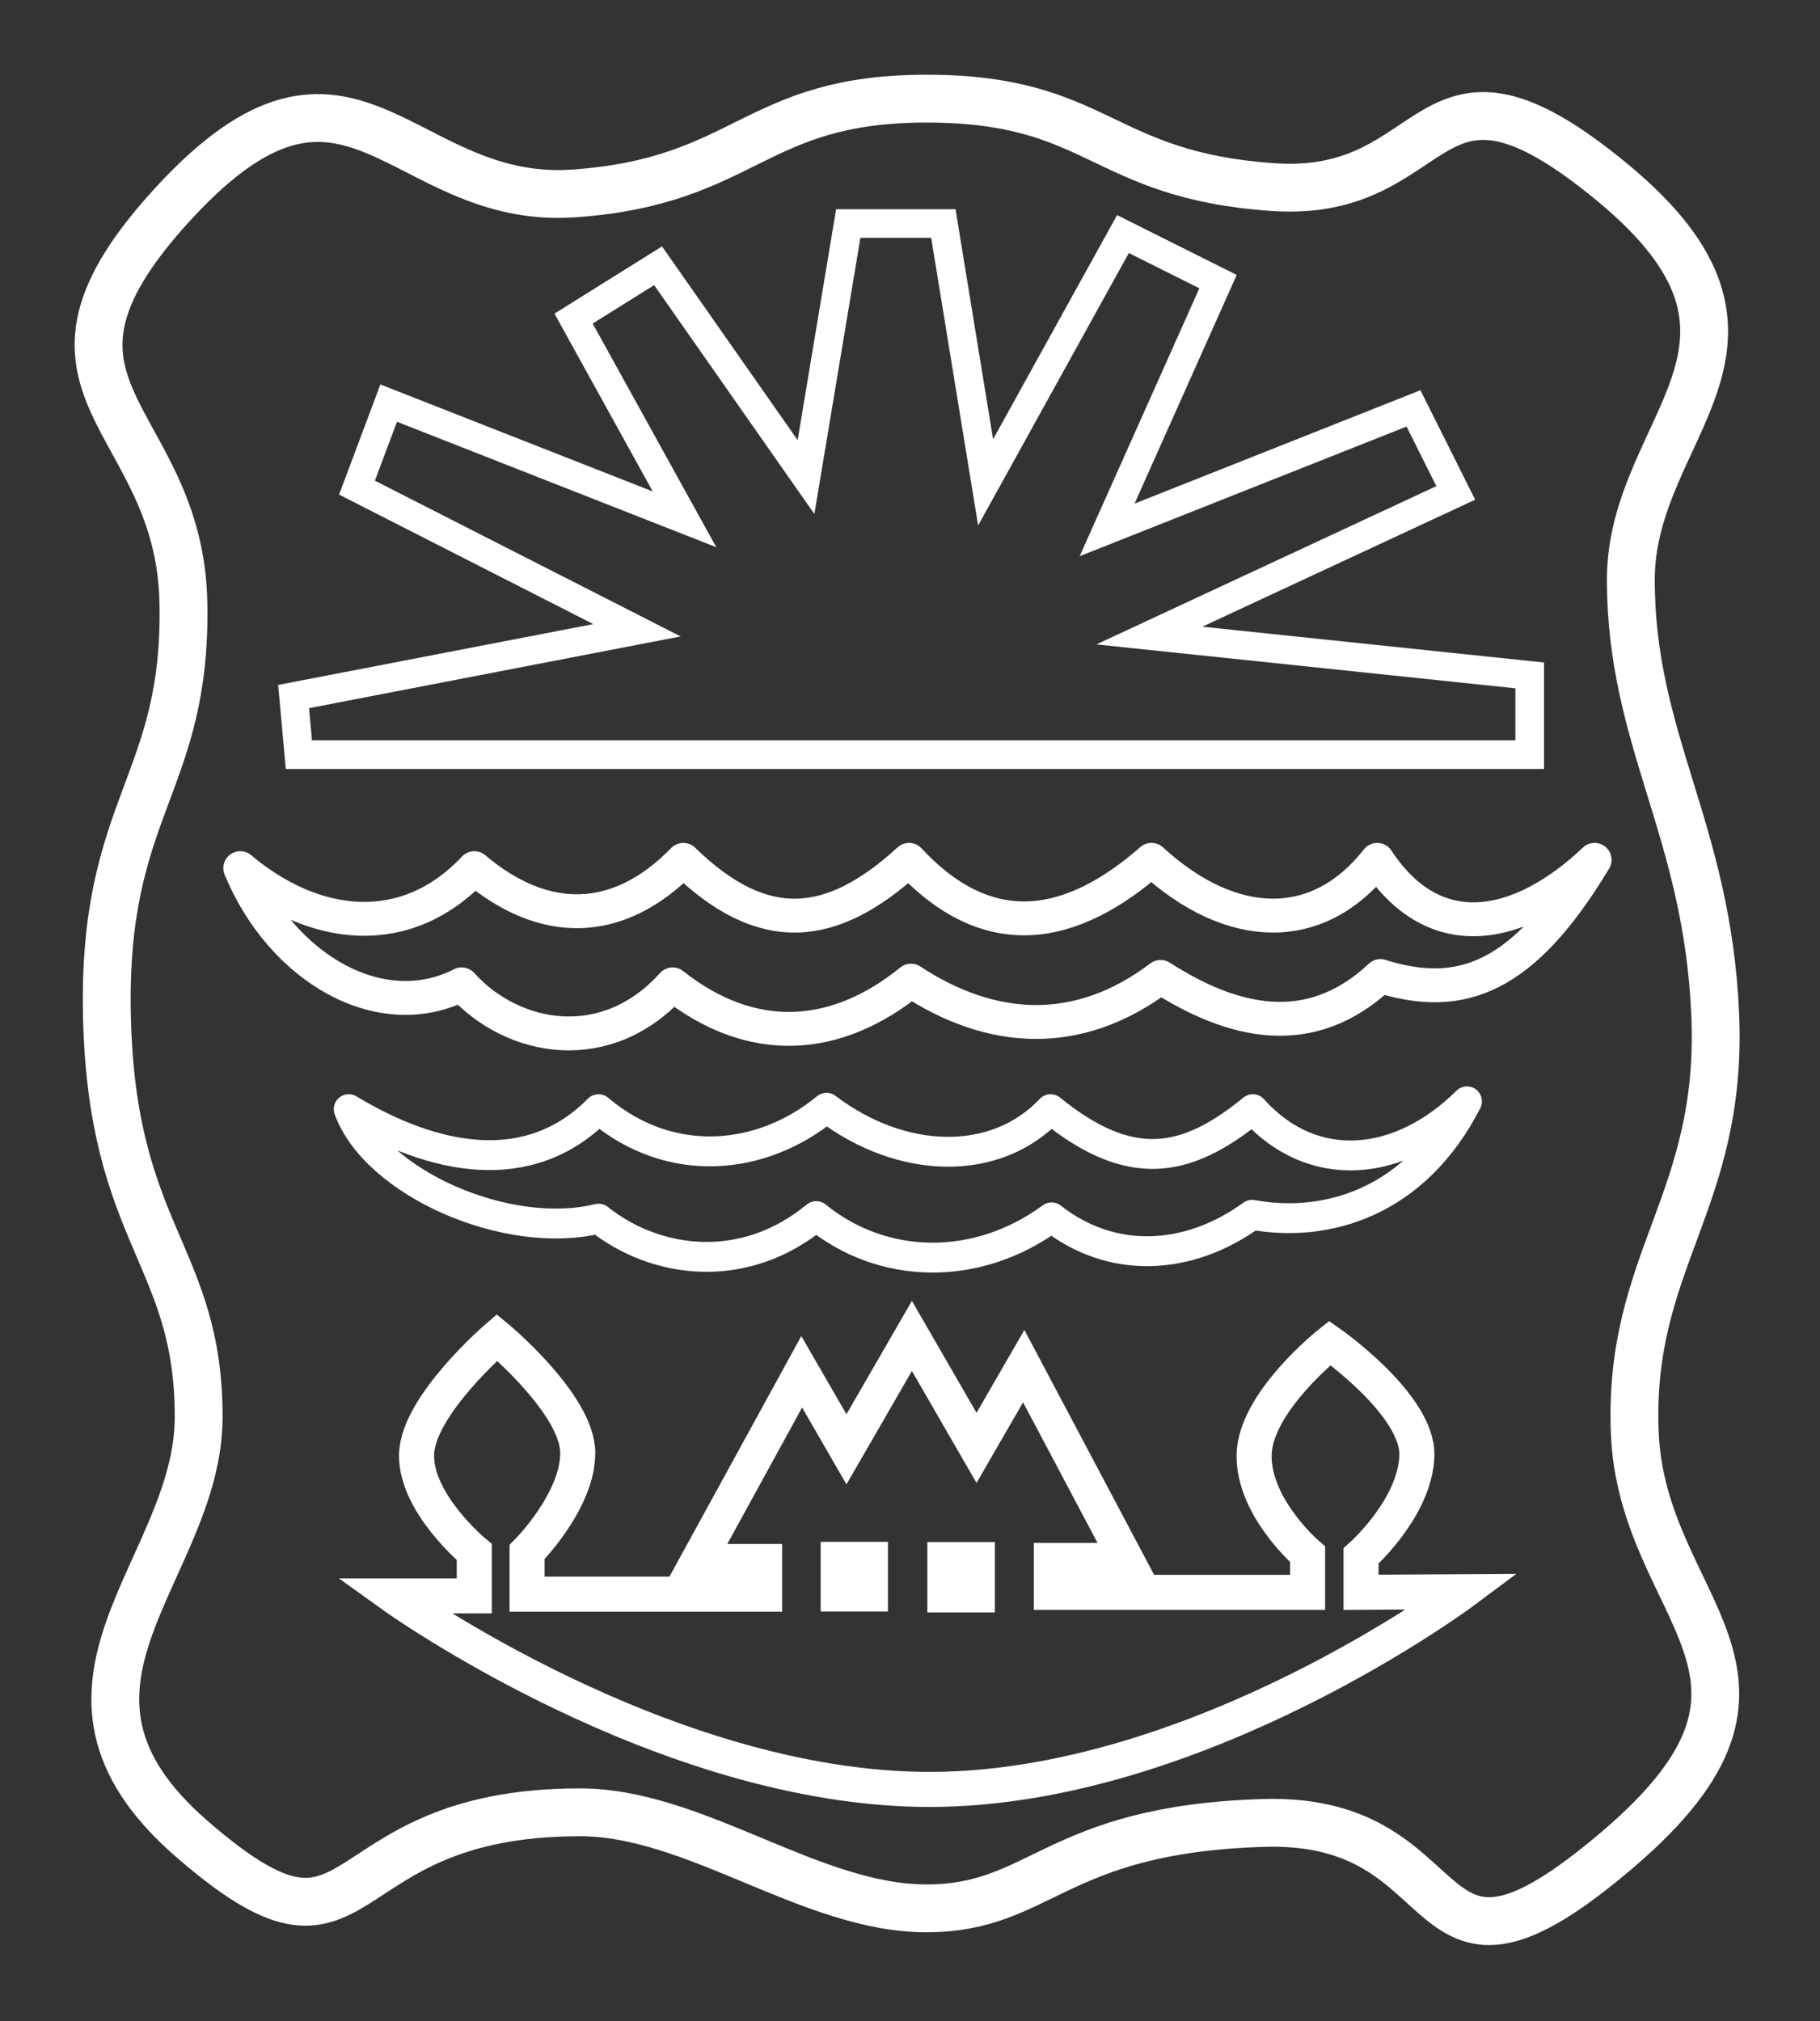 <?xml version="1.0" encoding="UTF-8" standalone="no"?>
<!DOCTYPE svg PUBLIC "-//W3C//DTD SVG 1.1//EN" "http://www.w3.org/Graphics/SVG/1.1/DTD/svg11.dtd">
<svg width="100%" height="100%" viewBox="0 0 335 372" version="1.1" xmlns="http://www.w3.org/2000/svg" xmlns:xlink="http://www.w3.org/1999/xlink" xml:space="preserve" xmlns:serif="http://www.serif.com/" style="fill-rule:evenodd;clip-rule:evenodd;">
    <rect x="0" y="0" width="335" height="372" fill="#333333" stroke="none"/>
    <g transform="matrix(1.07,0,0,1.07,-232.498,-83.179)">
        <g>
            <g id="Layer-1" serif:id="Layer 1">
                <g id="g3080">
                    <path id="rect1872" d="M247.202,112.652C277.61,79.698 286.165,113.081 315.961,111.016C345.757,108.951 346.852,94.705 376.648,94.705C406.444,94.705 406.444,107.855 436.24,109.92C466.036,111.985 461.803,81.961 494.678,109.135C528.2,136.842 497.832,151.04 497.832,177.452C497.832,205.191 511.026,220.348 512.352,252.406C513.678,284.458 497.361,294.556 498.505,324.096C499.701,354.961 530.844,365.784 495.629,395.845C459.641,426.567 470.551,390.219 434.621,391.315C398.642,392.412 396.512,406.009 376.648,406.009C356.784,406.009 336.92,389.488 317.057,389.488C272.363,389.488 281.129,420.85 250.25,394.03C220.017,367.772 251.465,347.856 251.465,321.444C251.465,293.705 236.56,290.203 235.688,252.697C234.817,216.286 249.512,212.768 248.834,181.312C248.155,148.761 217.449,144.897 247.202,112.652Z" style="fill:none;fill-rule:nonzero;stroke:white;stroke-width:8.23px;"/>
                    <path id="path2762" d="M480.435,207.552L480.435,193.921L415.007,187.064L467.713,162.529L460.443,147.989L407.737,168.89L426.82,126.18L410.463,118.001L386.837,160.711L379.567,116.184L363.21,116.184L355.94,159.802L330.496,123.454L315.956,132.541L335.04,167.072L284.151,147.08L278.699,161.62L326.861,186.155L267.794,197.556L268.703,207.552L480.435,207.552Z" style="fill:none;stroke:white;stroke-width:4.93px;"/>
                    <path id="path2766" d="M258.619,227.075C271.249,237.699 287.05,239.667 298.887,227.075C310.871,237.224 323.648,237.141 334.84,225.647C348.576,239.026 360.33,237.846 373.67,225.647C387.572,240.6 401.87,237.452 415.376,225.647C429.111,238.239 444.036,238.633 454.205,225.647C464.291,240.994 479.133,237.452 491.597,225.647C479.314,246.083 468.617,249.992 454.749,245.637C442.541,257.097 429.145,253.604 416.938,245.783C402.509,256.71 387.479,255.306 373.998,246.424C361.123,256.868 346.662,257.869 332.994,247.065C321.689,259.657 305.628,256.902 296.701,247.065C282.818,254.174 265.765,244.363 258.619,227.075Z" style="fill:none;stroke:white;stroke-width:5.83px;stroke-linejoin:round;"/>
                    <path id="path2768" d="M277.277,268.535C291.938,277.361 308.278,280.671 320.253,268.535C332.654,279.046 348.413,277.421 359.471,268.293C372.32,278.082 388.526,278.604 398.018,268.535C411.629,279.568 421.211,278.023 432.808,268.535C443.072,280.002 458.037,278.671 469.644,267.19C460.679,284.727 445.336,289.026 432.679,286.705C421.519,294.795 408.345,295.163 398.193,287.146C385.365,296.56 369.181,296.266 357.696,286.925C345.215,297.222 330.048,295.163 320.253,287.366C304.585,291.239 281.867,281.211 277.277,268.535Z" style="fill:none;stroke:white;stroke-width:5.14px;stroke-linejoin:round;"/>
                    <path id="path2770" d="M284.952,352.258L298.875,352.258L298.875,344.724C298.875,344.724 288.796,336.373 288.947,327.966C289.098,319.558 302.784,307.799 302.784,307.799C302.784,307.799 316.661,319.326 316.674,327.663C316.686,335.995 307.956,344.718 307.956,344.718L307.956,351.955L348.815,351.955L348.815,346.343L337.313,346.343L355.201,313.709L362.9,327.043L374.157,307.544L385.275,326.8L393.393,312.739L411.101,346.161L398.149,346.161L398.149,351.652L442.225,351.652L442.225,345.106C442.225,345.106 432.893,337.121 433.024,328.032C433.154,318.944 446.05,308.753 446.05,308.753C446.05,308.753 461.279,319.41 461.022,328.126C460.766,337.139 451.419,345.396 451.419,345.396L451.419,351.646L468.973,351.54C468.973,351.54 423.573,385.371 377.568,385.551C331.563,385.73 284.952,352.258 284.952,352.258Z" style="fill:none;stroke:white;stroke-width:6.03px;"/>
                    <rect id="rect2774" x="358.461" y="342.964" width="11.575" height="11.976" style="fill:white;"/>
                    <rect id="rect2776" x="376.817" y="343.006" width="11.608" height="12.096" style="fill:white;"/>
                </g>
            </g>
        </g>
    </g>
</svg>
